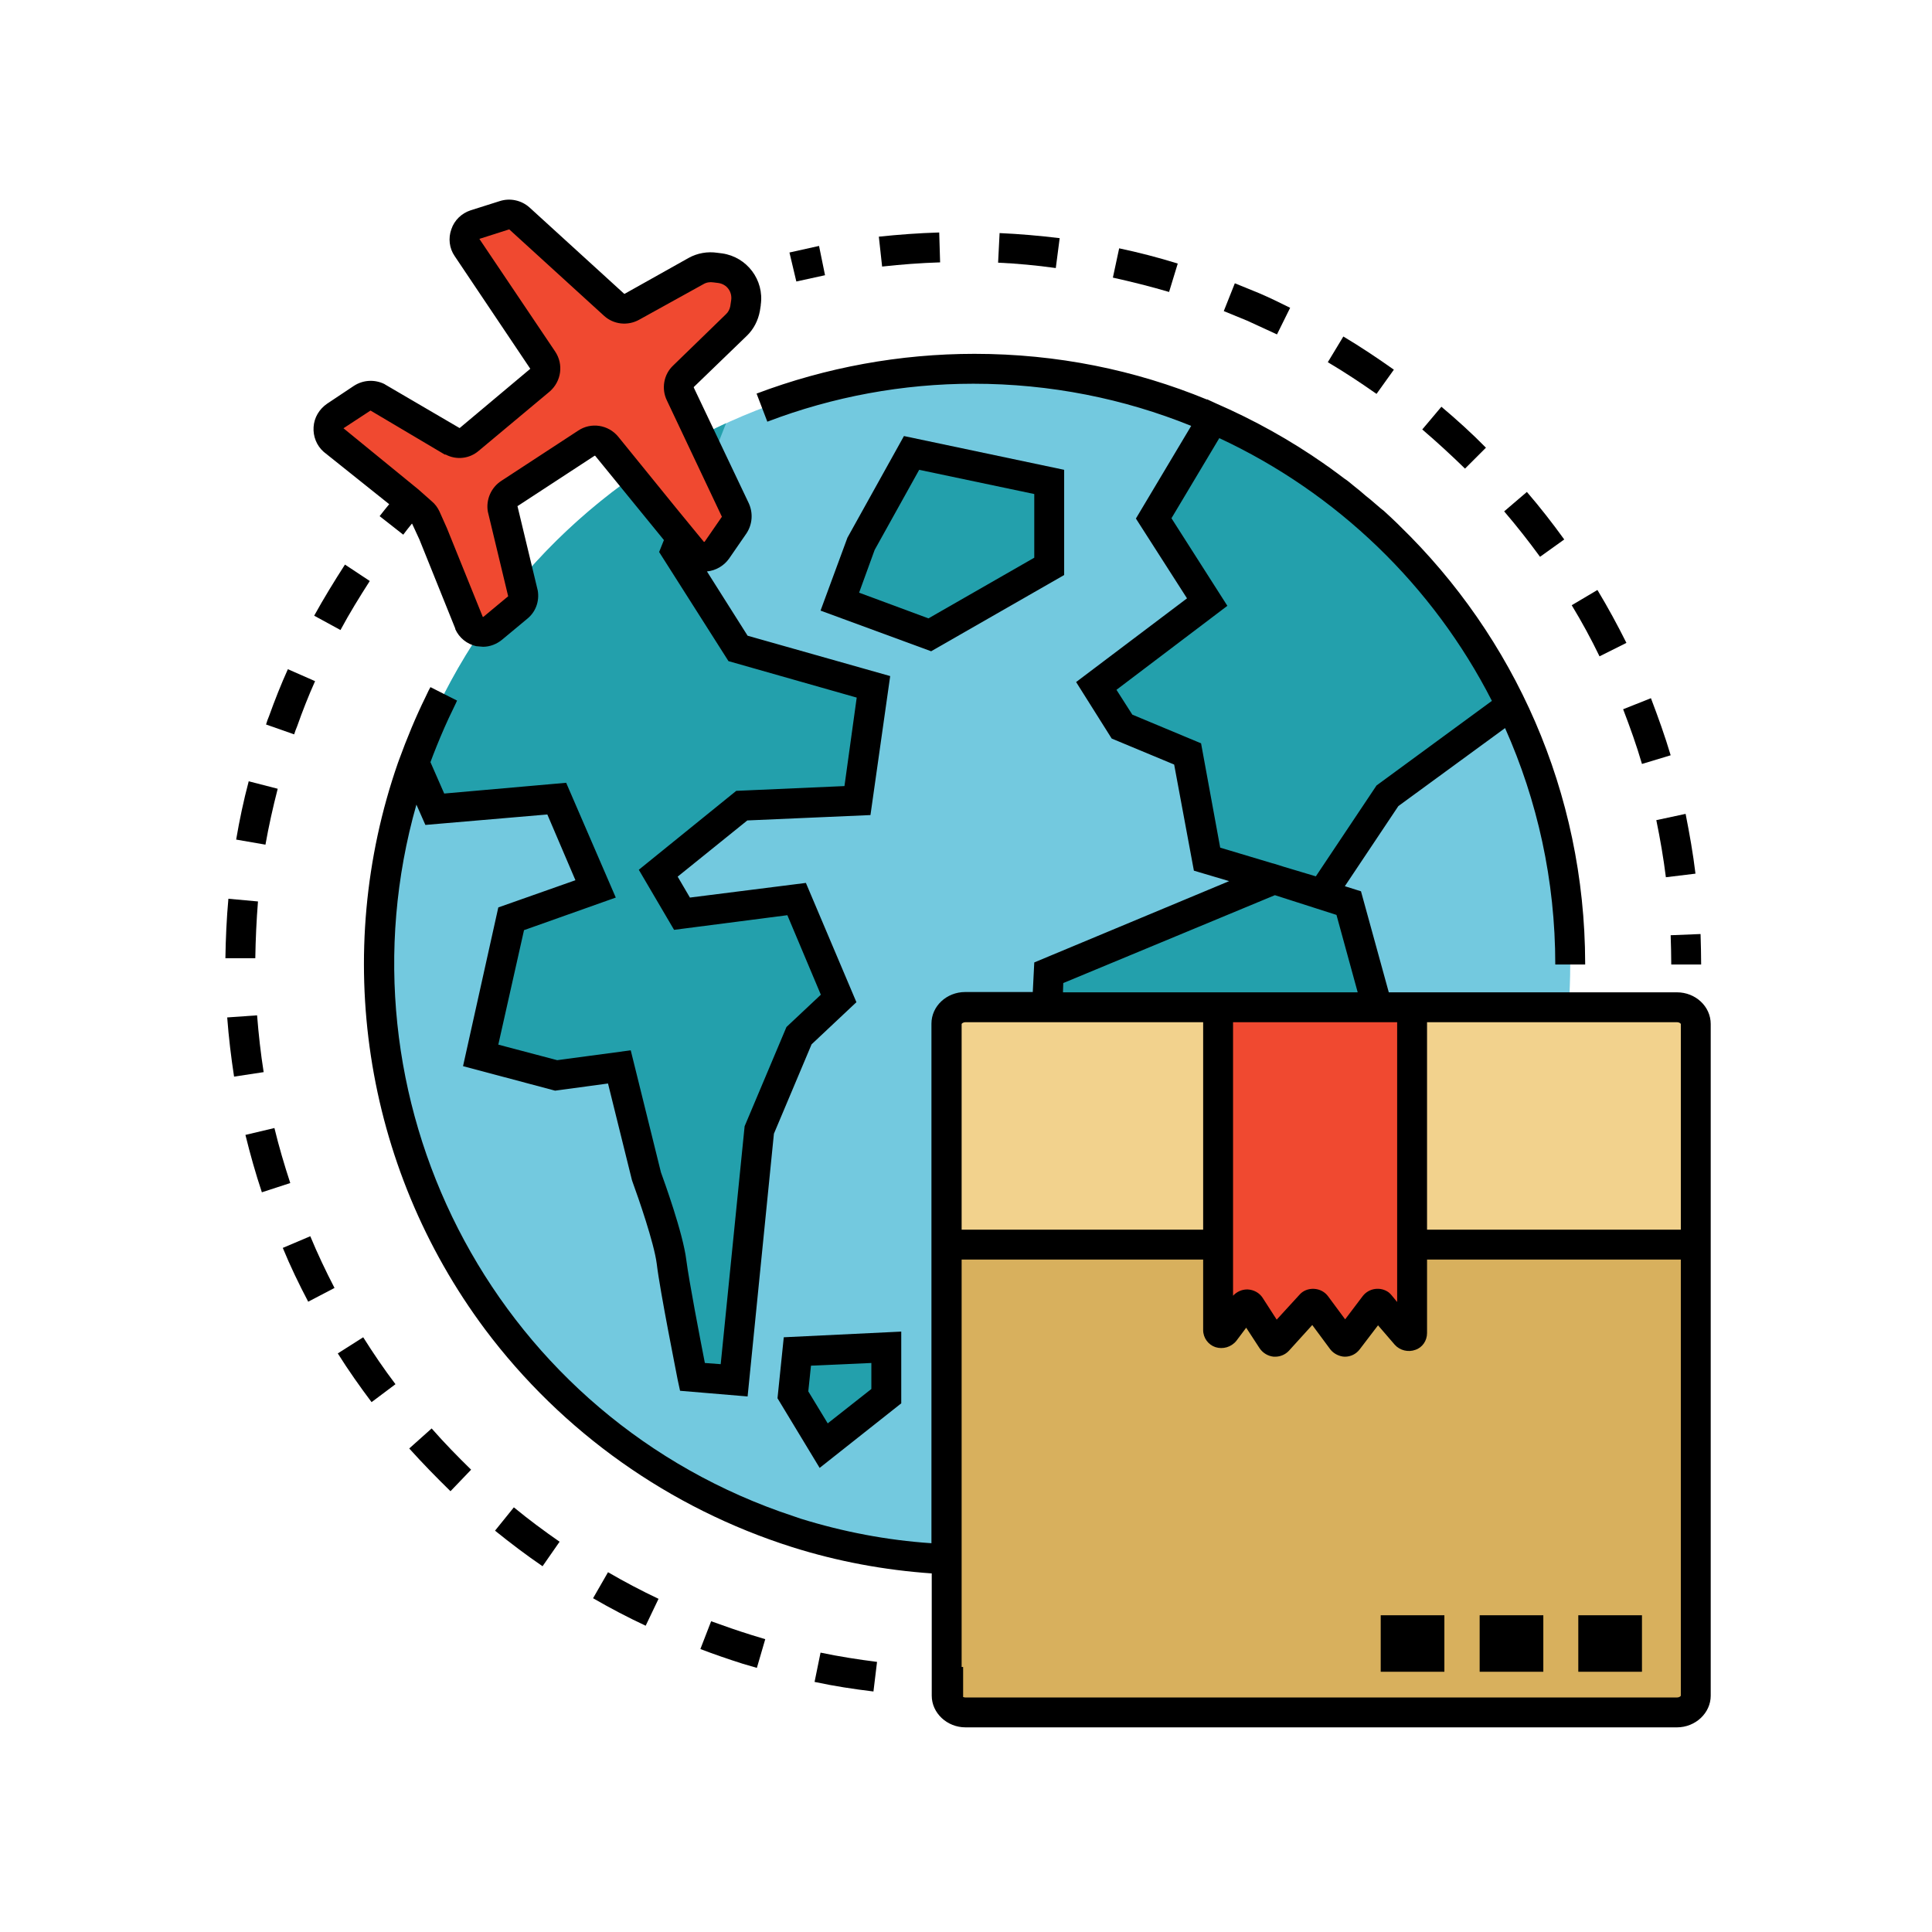 <svg xmlns="http://www.w3.org/2000/svg" fill="none" viewBox="0 0 300 300" height="300" width="300">
<path fill="#73C9DF" d="M243.824 149.771C243.824 151.999 243.731 154.227 243.592 156.408H149.925C148.301 156.408 147.001 157.569 147.001 159.007V242.138C139.11 241.766 131.266 240.42 123.7 238.053C86.15 226.264 58.904 191.22 58.904 149.771C58.904 98.713 100.26 57.311 151.364 57.311C202.468 57.311 243.824 98.667 243.824 149.771Z"></path>
<path fill="#23A0AC" d="M174.247 112.87L184.458 117.094L187.475 133.432L205.299 138.724L215.464 123.546L234.634 109.482C224.979 89.662 208.594 73.881 188.404 65.016L179.167 80.519L187.475 93.515L170.255 106.511L174.247 112.87Z"></path>
<path fill="#23A0AC" d="M130.198 155.062L123.7 139.606L105.877 141.88L102.21 135.568L115.206 125.124L133.123 124.335L135.629 106.651L114.603 100.709L104.948 85.485L107.362 79.405L112.746 65.712C90.235 76.109 72.782 95.093 64.335 118.394L67.491 125.635L86.428 124.01L92.509 138.028L79.373 142.669L74.639 163.881L86.336 166.991L96.176 165.691L100.4 182.679C100.4 182.679 103.742 191.73 104.252 195.954C104.763 200.178 107.501 213.778 107.501 213.778L113.999 214.335L117.898 175.485L124.072 160.818L130.198 155.062Z"></path>
<path fill="#23A0AC" d="M137.625 216.795V209.183L123.84 209.832L123.097 216.609L127.924 224.5L137.625 216.795Z"></path>
<path fill="#23A0AC" d="M162.922 87.945V74.856L141.524 70.307L133.726 84.418L130.431 93.422L144.402 98.574L162.922 87.945Z"></path>
<path fill="#23A0AC" d="M213.839 156.408H162.596L162.875 151.07L197.826 136.542L209.43 140.255L213.839 156.408Z"></path>
<path fill="#F04930" d="M111.864 41.669L111.122 41.576C110.1 41.39 109.033 41.576 108.105 42.087L98.125 47.656C97.197 48.12 96.129 47.981 95.34 47.331L80.626 33.917C79.977 33.36 79.095 33.175 78.306 33.407L73.803 34.846C72.55 35.263 71.854 36.609 72.272 37.909C72.318 38.095 72.411 38.28 72.55 38.466L84.247 55.918C84.943 56.94 84.757 58.285 83.829 59.075L72.875 68.218C72.132 68.822 71.111 68.961 70.276 68.543L58.626 61.72C57.883 61.303 56.955 61.395 56.258 61.859L52.081 64.644C50.967 65.341 50.688 66.826 51.385 67.94C51.524 68.126 51.663 68.265 51.802 68.404L63.453 77.78L65.541 79.544C65.774 79.776 66.006 80.054 66.145 80.379L67.259 82.839L72.829 96.718C73.339 97.878 74.685 98.435 75.892 97.924C76.124 97.832 76.31 97.692 76.496 97.553L80.394 94.397C81.044 93.84 81.369 92.958 81.23 92.123L78.074 79.033C77.888 78.105 78.306 77.13 79.095 76.62L91.07 68.775C92.091 68.126 93.437 68.358 94.18 69.286L107.501 85.578C108.337 86.599 109.868 86.738 110.89 85.856C111.029 85.717 111.168 85.578 111.307 85.439L113.999 81.54C114.464 80.844 114.556 79.915 114.185 79.126L105.645 61.163C105.227 60.235 105.412 59.167 106.109 58.425L114.324 50.488C115.021 49.791 115.485 48.91 115.67 47.935L115.81 47.007C116.227 44.5 114.556 42.133 112.05 41.715C112.003 41.669 111.911 41.669 111.864 41.669Z"></path>
<path fill="#F2D28D" d="M263.318 159.007V193.262H147.001V159.007C147.001 157.568 148.301 156.408 149.925 156.408H260.394C262.019 156.408 263.318 157.568 263.318 159.007Z"></path>
<path fill="#D8B05D" d="M263.318 193.262V263.303C263.318 264.742 262.019 265.903 260.394 265.903H149.925C148.301 265.903 147.001 264.742 147.001 263.303V193.262H263.318Z"></path>
<path fill="#F04930" d="M219.27 166.62V156.872C219.27 156.594 219.084 156.408 218.806 156.408H218.759H189.657C189.425 156.362 189.193 156.547 189.146 156.826V156.872V206.537C189.146 206.815 189.332 207.048 189.657 207.048C189.842 207.048 190.075 206.955 190.121 206.769L193.184 202.731C193.416 202.499 193.788 202.452 194.02 202.684L194.113 202.777L197.547 208.115C197.733 208.347 198.058 208.44 198.337 208.254C198.383 208.208 198.429 208.208 198.429 208.162L203.489 202.638C203.721 202.406 204.092 202.36 204.324 202.592C204.324 202.592 204.324 202.592 204.371 202.638L208.409 208.115C208.594 208.347 208.966 208.394 209.198 208.208C209.244 208.162 209.291 208.162 209.291 208.115L213.468 202.684C213.607 202.452 213.932 202.36 214.164 202.499L214.303 202.638L218.342 207.28C218.481 207.512 218.806 207.558 219.038 207.419C219.177 207.326 219.27 207.187 219.27 207.001V166.62Z"></path>
<path fill="black" d="M128.11 42.736L127.181 38.188L122.586 39.209L123.654 43.711L128.11 42.736Z"></path>
<path fill="black" d="M164.546 36.981C161.483 36.609 158.326 36.331 155.216 36.192L154.984 40.787C157.955 40.926 160.972 41.205 163.943 41.622L164.546 36.981Z"></path>
<path fill="black" d="M230.735 69.518C228.553 67.29 226.186 65.155 223.819 63.159L220.848 66.687C223.123 68.636 225.35 70.678 227.486 72.767L230.735 69.518Z"></path>
<path fill="black" d="M216.439 57.404C213.886 55.593 211.24 53.83 208.594 52.252L206.181 56.243C208.78 57.775 211.286 59.446 213.746 61.163L216.439 57.404Z"></path>
<path fill="black" d="M145.98 40.74L145.841 36.099C142.684 36.192 139.574 36.424 136.465 36.749L136.975 41.39C139.946 41.065 142.963 40.833 145.98 40.74Z"></path>
<path fill="black" d="M182.88 40.926C179.909 39.998 176.846 39.209 173.783 38.559L172.808 43.108C175.732 43.757 178.703 44.5 181.534 45.336L182.88 40.926Z"></path>
<path fill="black" d="M198.29 51.926L200.332 47.796C198.754 47.007 197.13 46.217 195.505 45.521L191.745 43.989L190.028 48.306L193.648 49.791L198.29 51.926Z"></path>
<path fill="black" d="M254.964 118.626L259.42 117.28C258.538 114.309 257.47 111.339 256.356 108.414L252.04 110.132C253.107 112.917 254.128 115.748 254.964 118.626Z"></path>
<path fill="black" d="M242.895 83.768C241.085 81.261 239.136 78.755 237.094 76.388L233.566 79.405C235.515 81.679 237.372 84.046 239.136 86.46L242.895 83.768Z"></path>
<path fill="black" d="M258.677 136.217L263.272 135.66C262.901 132.55 262.344 129.441 261.74 126.377L257.191 127.352C257.795 130.276 258.305 133.247 258.677 136.217Z"></path>
<path fill="black" d="M252.55 99.828C251.158 97.043 249.672 94.304 248.048 91.612L244.056 93.979C245.634 96.578 247.073 99.224 248.373 101.916L252.55 99.828Z"></path>
<path fill="black" d="M259.512 149.771H264.154C264.154 148.193 264.107 146.614 264.061 145.036L259.419 145.222C259.466 146.707 259.512 148.239 259.512 149.771Z"></path>
<path fill="black" d="M57.419 90.219L53.566 87.667C51.895 90.266 50.271 92.912 48.785 95.604L52.87 97.832C54.262 95.232 55.841 92.68 57.419 90.219Z"></path>
<path fill="black" d="M46.14 112.777C46.975 110.41 47.904 108.043 48.925 105.769L44.701 103.912C43.633 106.279 42.659 108.739 41.777 111.199C41.591 111.617 41.452 112.035 41.312 112.499L45.676 114.031C45.815 113.613 45.954 113.195 46.14 112.777Z"></path>
<path fill="black" d="M43.123 122.478L38.62 121.318C37.831 124.289 37.182 127.352 36.671 130.369L41.22 131.158C41.73 128.28 42.38 125.356 43.123 122.478Z"></path>
<path fill="black" d="M39.92 157.661L35.279 157.986C35.511 161.05 35.882 164.16 36.346 167.177L40.941 166.48C40.477 163.556 40.152 160.585 39.92 157.661Z"></path>
<path fill="black" d="M76.867 237.682C79.281 239.631 81.741 241.488 84.247 243.205L86.893 239.399C84.479 237.728 82.112 235.964 79.791 234.061L76.867 237.682Z"></path>
<path fill="black" d="M92.091 248.172C94.737 249.703 97.475 251.142 100.26 252.442L102.256 248.265C99.611 247.011 96.965 245.619 94.412 244.134L92.091 248.172Z"></path>
<path fill="black" d="M110.425 251.746L108.754 256.062C110.936 256.898 113.117 257.641 115.299 258.337L117.527 258.987L118.827 254.531L116.691 253.881C114.603 253.231 112.468 252.488 110.425 251.746Z"></path>
<path fill="black" d="M67.027 221.808L63.546 224.918C65.588 227.192 67.769 229.42 69.951 231.555L73.154 228.213C71.065 226.171 68.976 224.036 67.027 221.808Z"></path>
<path fill="black" d="M126.485 261.168C129.502 261.818 132.566 262.282 135.629 262.653L136.186 258.058C133.262 257.687 130.291 257.223 127.413 256.619L126.485 261.168Z"></path>
<path fill="black" d="M43.912 193.773C45.072 196.604 46.418 199.389 47.857 202.127L51.942 199.992C50.596 197.393 49.296 194.655 48.182 191.962L43.912 193.773Z"></path>
<path fill="black" d="M42.612 175.16L38.11 176.228C38.852 179.245 39.688 182.215 40.663 185.139L45.072 183.701C44.144 180.869 43.308 178.038 42.612 175.16Z"></path>
<path fill="black" d="M40.059 139.977L35.464 139.559C35.186 142.623 35.046 145.733 35 148.796H39.642C39.688 145.872 39.827 142.855 40.059 139.977Z"></path>
<path fill="black" d="M52.452 210.157C54.077 212.757 55.887 215.31 57.697 217.723L61.41 214.938C59.647 212.617 57.976 210.157 56.398 207.651L52.452 210.157Z"></path>
<path fill="black" d="M120.73 217.12L127.274 227.935L139.946 217.909V206.769L121.704 207.651L120.73 217.12ZM125.928 212.06L135.304 211.643V215.681L128.528 221.019L125.511 216.052L125.928 212.06Z"></path>
<path fill="black" d="M165.242 89.291V72.953L140.364 67.708L131.591 83.489L127.414 94.815L144.587 101.127L165.242 89.291ZM133.401 92.03L135.815 85.392L142.731 72.953L160.601 76.713V86.599L144.17 96.021L133.401 92.03Z"></path>
<path fill="black" d="M260.394 154.087H218.852H215.65L211.333 138.399L208.826 137.61L217.135 125.17L233.705 113.056C238.718 124.288 241.503 136.681 241.503 149.771H246.145C246.145 149.724 246.145 149.631 246.145 149.585C246.098 122.942 235.098 98.899 217.367 81.679C217.274 81.586 217.135 81.447 217.042 81.354C216.671 81.029 216.346 80.658 215.974 80.333C215.789 80.147 215.603 80.008 215.417 79.822C215.093 79.497 214.768 79.219 214.396 78.94C214.164 78.755 213.979 78.569 213.747 78.383C213.422 78.105 213.097 77.826 212.772 77.548C212.54 77.362 212.308 77.177 212.076 76.991C211.751 76.713 211.426 76.434 211.101 76.156C210.869 75.97 210.637 75.784 210.405 75.599C210.08 75.32 209.708 75.041 209.383 74.763C209.198 74.624 208.966 74.438 208.734 74.299C208.362 74.02 207.991 73.742 207.62 73.463C207.434 73.324 207.295 73.231 207.109 73.092C206.691 72.767 206.227 72.442 205.809 72.164C205.763 72.117 205.67 72.071 205.624 72.025C200.379 68.358 194.716 65.201 188.729 62.602L187.429 61.999V62.045C176.289 57.45 164.128 54.944 151.318 54.944C139.76 54.944 128.295 57.032 117.481 61.117L119.151 65.48C129.363 61.581 140.224 59.585 151.132 59.585C163.107 59.585 174.525 61.906 184.969 66.13L176.382 80.519L184.319 92.912L167.099 105.908L172.622 114.68L182.323 118.719L185.387 135.196L190.864 136.821L160.601 149.446L160.369 154.041H149.879C147.001 154.041 144.634 156.222 144.634 158.961V190.941V195.583V239.631C137.718 239.167 130.941 237.867 124.35 235.825C123.282 235.454 122.169 235.083 121.101 234.711C76.031 218.605 51.756 170.333 64.66 124.938L66.052 128.095L84.99 126.47L89.353 136.681L77.377 140.905L71.9 165.552L86.196 169.358L94.412 168.244L98.125 183.236L98.218 183.515C99.1 185.928 101.56 192.984 101.978 196.233C102.488 200.549 105.134 213.685 105.227 214.242L105.598 215.959L116.088 216.841L120.173 176.042L126.021 162.164L132.983 155.619L125.139 137.099L107.13 139.374L105.227 136.124L116.042 127.398L135.165 126.563L138.228 104.98L116.088 98.713L109.776 88.734C111.168 88.595 112.421 87.852 113.21 86.738L115.902 82.839C116.831 81.447 116.97 79.683 116.274 78.151L107.733 60.188V60.096L115.949 52.159C117.016 51.138 117.713 49.791 117.991 48.306L118.13 47.424C118.13 47.424 118.13 47.378 118.13 47.331C118.687 43.479 115.995 39.905 112.143 39.348L111.4 39.255C109.868 39.023 108.29 39.301 106.944 40.044L97.011 45.614H96.918L82.205 32.2C80.951 31.086 79.188 30.715 77.609 31.225L73.061 32.664C71.668 33.128 70.554 34.196 70.09 35.588C69.58 36.981 69.765 38.559 70.601 39.766L82.344 57.264L71.39 66.455H71.343L59.832 59.724L59.693 59.632C58.161 58.889 56.398 58.982 54.959 59.91L50.781 62.695C49.575 63.531 48.785 64.83 48.693 66.315C48.6 67.754 49.157 69.193 50.271 70.168L60.436 78.291C59.925 78.894 59.461 79.497 58.95 80.147L62.617 83.025C63.035 82.468 63.499 81.865 63.963 81.308L64.01 81.354L65.124 83.768L70.694 97.6V97.692C71.297 99.038 72.504 100.013 73.943 100.338L75.01 100.431C76.078 100.431 77.145 100.013 77.981 99.317L81.833 96.114C83.179 95.047 83.783 93.376 83.504 91.705L80.348 78.569H80.394L92.323 70.771H92.416L103.092 83.861L102.349 85.717L113.117 102.659L133.03 108.322L131.127 122.061L114.324 122.803L99.193 135.057L104.67 144.386L122.261 142.112L127.46 154.459L122.122 159.472L115.624 174.882L111.911 211.828L109.451 211.643C108.708 207.837 106.991 198.925 106.573 195.676C106.062 191.452 103.045 183.19 102.628 182.03L97.94 163.092L86.521 164.624L77.377 162.21L81.369 144.433L95.619 139.374L87.914 121.55L68.976 123.221L66.841 118.347L67.259 117.233C68.001 115.33 68.791 113.427 69.672 111.524C70.044 110.782 70.369 110.039 70.74 109.296C70.833 109.111 70.879 108.971 70.972 108.786L66.841 106.697C66.748 106.883 66.655 107.022 66.563 107.208C66.423 107.532 66.238 107.857 66.099 108.182C64.52 111.385 63.174 114.68 61.968 117.976L61.782 118.487C51.524 147.96 56.351 181.008 75.335 206.444C87.31 222.411 103.974 234.201 123.004 240.235C130.059 242.463 137.346 243.809 144.68 244.319V263.303C144.68 265.995 147.047 268.223 149.925 268.223H260.394C263.272 268.223 265.639 265.995 265.639 263.303V195.583V190.941V159.007C265.639 156.269 263.272 154.087 260.394 154.087ZM95.99 67.801C94.458 65.944 91.766 65.526 89.77 66.872L77.842 74.67C76.263 75.691 75.428 77.594 75.753 79.451L78.909 92.587L75.057 95.789H74.964L69.394 82.004L68.234 79.405C67.955 78.801 67.537 78.244 67.027 77.826L64.984 76.016L53.334 66.501L57.512 63.763H57.558L69.069 70.586H69.208C70.879 71.468 72.921 71.236 74.36 69.982L85.361 60.792C87.171 59.214 87.543 56.568 86.196 54.572L74.453 37.12C74.453 37.074 74.453 37.074 74.5 37.074L79.002 35.635H79.095L93.809 49.049C95.294 50.395 97.475 50.627 99.239 49.652L109.219 44.129C109.683 43.85 110.24 43.757 110.797 43.85L111.539 43.943C112.189 44.036 112.746 44.361 113.117 44.871C113.489 45.382 113.628 46.032 113.535 46.635L113.396 47.563C113.303 48.028 113.071 48.492 112.7 48.817L104.531 56.754C103.045 58.146 102.674 60.374 103.556 62.184L112.096 80.24L109.404 84.139H109.311C109.265 84.139 109.265 84.139 109.265 84.093L108.383 83.025L104.995 78.894L95.99 67.801ZM260.998 159.007V190.941H221.591V158.729H260.394C260.812 158.729 260.998 158.961 260.998 159.007ZM216.949 158.729V190.941V195.583V202.174L216.067 201.106C215.928 200.921 215.789 200.828 215.65 200.689C214.396 199.76 212.586 199.992 211.611 201.246L208.873 204.866L206.227 201.292C205.717 200.596 204.928 200.178 204.046 200.132C203.164 200.085 202.328 200.41 201.771 201.06L198.244 204.912L196.062 201.524C195.552 200.735 194.67 200.271 193.741 200.224H193.649C192.813 200.224 192.024 200.596 191.467 201.199V195.583V190.941V158.729H216.949ZM189.471 131.622L186.501 115.423L175.825 110.967L173.365 107.115L190.585 94.072L181.905 80.472L189.332 68.033C207.573 76.527 222.519 90.916 231.663 108.832L213.747 121.968L204.324 136.078L199.358 134.593L197.733 134.082H197.687L189.471 131.622ZM165.103 152.648L197.965 139.002L207.527 142.066L210.822 154.087H189.61H165.057L165.103 152.648ZM149.322 159.007C149.322 158.961 149.507 158.729 149.925 158.729H160.136H186.825V190.941H149.322V159.007ZM260.998 263.303C260.998 263.35 260.812 263.582 260.394 263.582H149.925C149.739 263.582 149.647 263.535 149.507 263.489H149.554V258.847H149.322V195.583H186.825V206.537C186.825 207.744 187.615 208.811 188.729 209.183C189.889 209.554 191.189 209.183 191.978 208.208L193.509 206.166L195.598 209.368C196.109 210.111 196.898 210.575 197.78 210.668H198.012C198.801 210.668 199.59 210.343 200.147 209.74L203.767 205.748L206.552 209.508C206.831 209.879 207.202 210.157 207.573 210.343C207.945 210.529 208.409 210.668 208.826 210.668C209.755 210.668 210.59 210.25 211.147 209.508L213.979 205.794L216.578 208.811C217.367 209.693 218.667 210.018 219.781 209.6C220.895 209.229 221.591 208.161 221.591 207.001V195.583H260.998V263.303Z"></path>
<path fill="black" d="M214.396 250.817H224.283V259.59H214.396V250.817Z"></path>
<path fill="black" d="M229.76 250.817H239.646V259.59H229.76V250.817Z"></path>
<path fill="black" d="M245.077 250.817H254.964V259.59H245.077V250.817Z"></path>
</svg>

